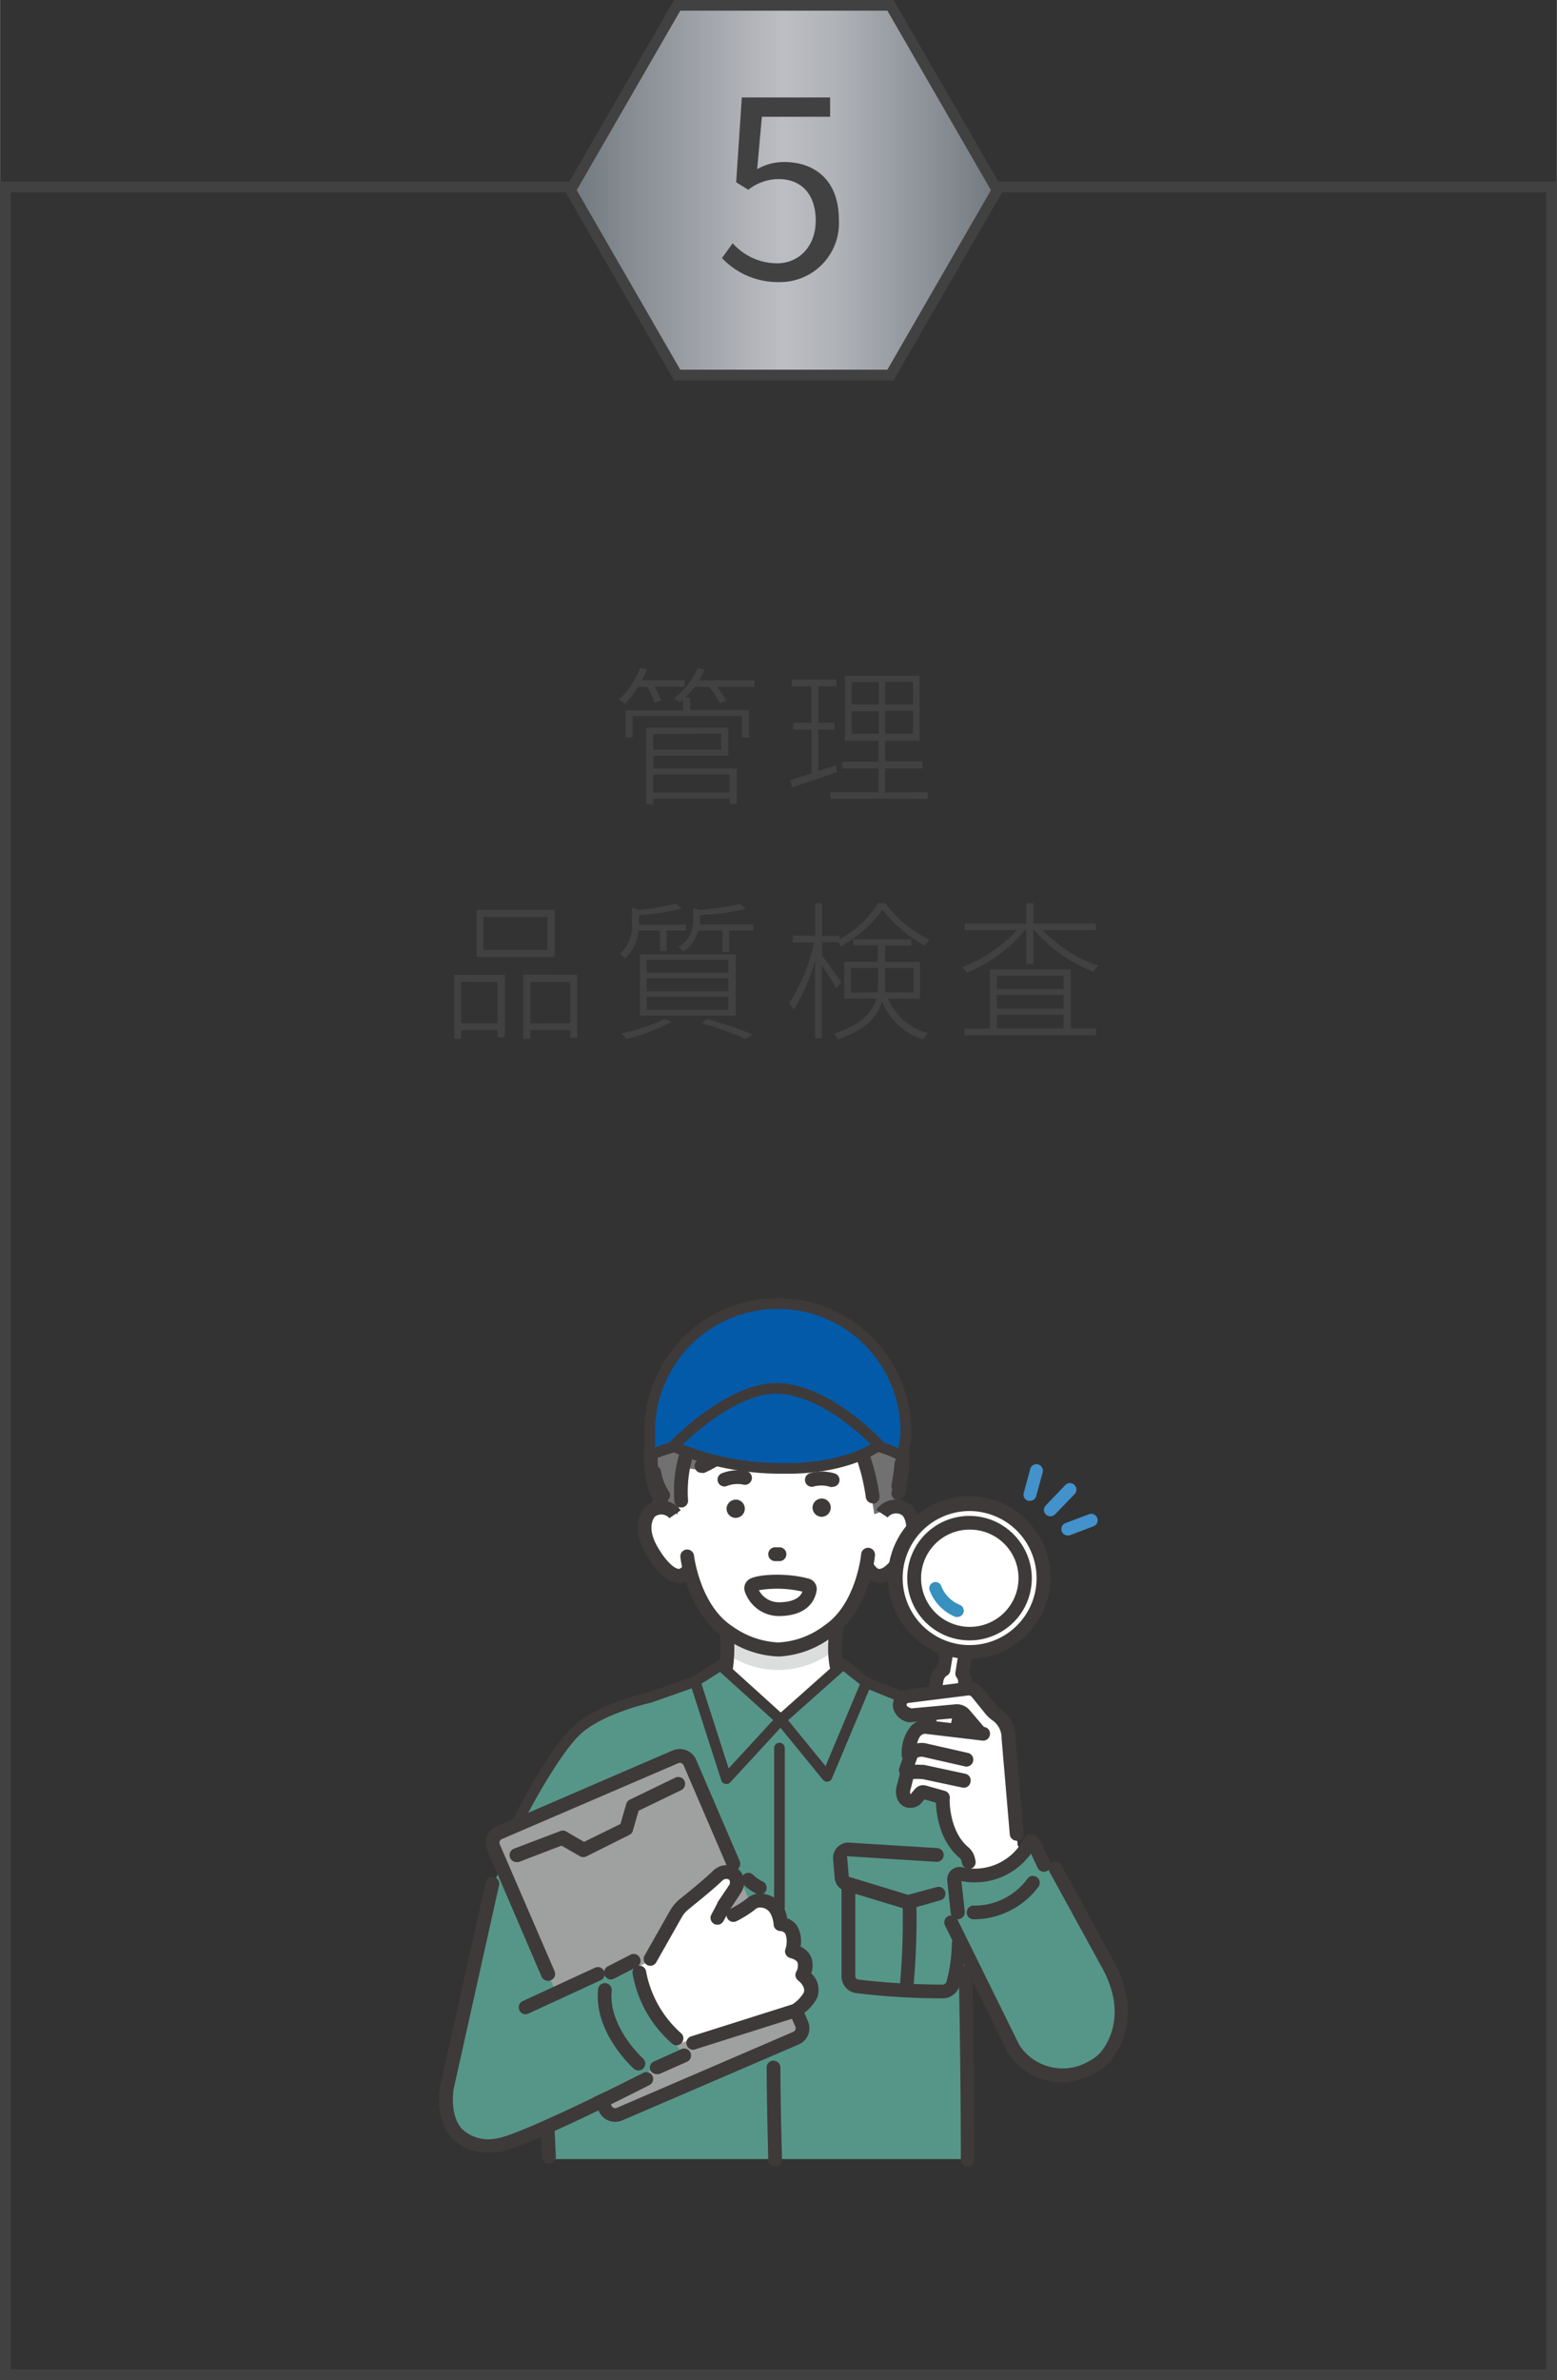 <svg xmlns="http://www.w3.org/2000/svg" xmlns:xlink="http://www.w3.org/1999/xlink" width="51.51mm" height="78.67mm" viewBox="0 0 146 223.01"><rect x="0" y="0" width="146" height="223.01" fill="#333333" stroke="none"/><defs><style>.cls-1{fill:#424142;}.cls-13,.cls-2{fill:#569689;}.cls-3{fill:#fff;}.cls-4{fill:#dcdddd;}.cls-5{fill:#3e3a39;}.cls-6{fill:#727171;}.cls-7{fill:#3890bf;}.cls-8{fill:#4392cb;}.cls-9{fill:#9fa0a0;}.cls-10{fill:#035aa9;}.cls-10,.cls-13,.cls-14{stroke:#3e3a39;stroke-linecap:round;stroke-linejoin:round;}.cls-11,.cls-14{fill:none;}.cls-11,.cls-12{stroke:#424142;stroke-miterlimit:10;}.cls-12{fill:url(#名称未設定グラデーション_11);}</style><linearGradient id="名称未設定グラデーション_11" x1="53.5" y1="17.82" x2="93.5" y2="17.82" gradientUnits="userSpaceOnUse"><stop offset="0" stop-color="#71797e"/><stop offset="0.5" stop-color="#bdbec4"/><stop offset="0.63" stop-color="#aeb1b6"/><stop offset="0.87" stop-color="#878d93"/><stop offset="1" stop-color="#71797e"/></linearGradient></defs><g id="レイヤー_2" data-name="レイヤー 2"><g id="レイヤー_1-2" data-name="レイヤー 1"><path class="cls-1" d="M59.85,64.36a10.33,10.33,0,0,1-1.24,1.58,3,3,0,0,0-.57-.38,8.1,8.1,0,0,0,2-3l.63.17a10,10,0,0,1-.48,1h4v.61H61.38A7.31,7.31,0,0,1,62,65.64l-.63.2a8.28,8.28,0,0,0-.66-1.48Zm10.89,0H67.22a6.76,6.76,0,0,1,.87,1.28l-.6.24a7.85,7.85,0,0,0-1-1.52H65.15a9,9,0,0,1-.91,1h.47v1.18h5.52V69.1h-.66v-2H59.31v2h-.65V66.57h5.39v-1a3.22,3.22,0,0,1-.28.24,3.87,3.87,0,0,0-.58-.37,7,7,0,0,0,2.24-2.84l.64.15a6.43,6.43,0,0,1-.52,1h5.19ZM61.25,72h7.83v3.32h-.66v-.49H61.25v.53h-.66V68.18H68.3V70.8h-7Zm0-3.22v1.48h6.38V68.74Zm0,3.78v1.7h7.17v-1.7Z"/><path class="cls-1" d="M78.5,72.34l-4.22,1.44-.18-.68,2-.64v-4.1H74.38v-.63h1.71V64.31H74.24v-.64h4.19v.64H76.74v3.42h1.52v.63H76.74v3.88c.53-.17,1.1-.35,1.65-.54ZM87,74.22v.63H77.87v-.63h4.5V72H79v-.63h3.37V69.41H79.23V63.32h7v6.09H83v1.92H86.5V72H83v2.26ZM79.86,66h2.55V63.92H79.86Zm0,2.75h2.55V66.64H79.86Zm5.76-4.87H83V66h2.61Zm0,2.72H83v2.15h2.61Z"/><path class="cls-1" d="M42.59,91.34h4.75v5.84h-.68v-.66H43.23v.8h-.64Zm.64.65v3.89h3.43V92ZM52,89.66H44.69V85.25H52Zm-.68-3.75h-6V89h6Zm2.8,5.43v5.88h-.65v-.7H49.73v.8h-.66v-6Zm-.65,4.54V92H49.73v3.89Z"/><path class="cls-1" d="M59.87,87.2a4.18,4.18,0,0,1-1.28,2.63,1.79,1.79,0,0,0-.46-.45,3.67,3.67,0,0,0,1.13-2.88V85.05l.66.2a23.88,23.88,0,0,0,3.47-.58l.52.47a24.1,24.1,0,0,1-4,.61v.87h4.42v.58H62.5v1.91h-.62V87.2ZM63,95.74a21.29,21.29,0,0,1-4.26,1.63,3.52,3.52,0,0,0-.49-.54,18.53,18.53,0,0,0,4.13-1.37Zm-3-6.32h9v5.73H60Zm.64,1.71h7.66V89.94H60.62Zm0,1.74h7.66V91.66H60.62Zm0,1.74h7.66V93.39H60.62Zm10-8v.58H68.37v2h-.63v-2H65.47a3.37,3.37,0,0,1-1.42,2,1.44,1.44,0,0,0-.45-.47A2.68,2.68,0,0,0,65,86.33V85.09l.62.17a26.53,26.53,0,0,0,3.78-.56l.52.46a23.63,23.63,0,0,1-4.3.59v.59a1.42,1.42,0,0,1,0,.28Zm-4.32,8.87a39.28,39.28,0,0,1,4.26,1.45l-.7.41a29.82,29.82,0,0,0-4.09-1.48Z"/><path class="cls-1" d="M78.42,92.62c-.23-.45-.9-1.49-1.36-2.2v6.87h-.63V90a17.59,17.59,0,0,1-2,4.6A3.28,3.28,0,0,0,74,94a16.67,16.67,0,0,0,2.33-5.69h-2v-.64h2.12V84.63h.63v3.06h1.66V88a10,10,0,0,0,3.62-3.38H83a11.34,11.34,0,0,0,4.13,3.42,6.27,6.27,0,0,0-.38.57,12.7,12.7,0,0,1-4-3.37,11.61,11.61,0,0,1-3.91,3.43,2,2,0,0,0-.23-.38h-1.5v1.3c.42.49,1.52,2.06,1.76,2.45Zm4.86.95A5.49,5.49,0,0,0,87,96.8a1.87,1.87,0,0,0-.42.59,6,6,0,0,1-3.87-3.57c-.39,1.39-1.47,2.66-4.13,3.56a1.72,1.72,0,0,0-.41-.52c2.64-.85,3.62-2,4-3.29h-3V90.11h3.14V88.58H80V88h5.46v.6H83v1.53h3.27v3.46Zm-1-.59a6.69,6.69,0,0,0,.06-.9V90.7H79.8V93ZM83,90.7v1.4a8.64,8.64,0,0,1,0,.88h2.68V90.7Z"/><path class="cls-1" d="M97.77,87.15A13.13,13.13,0,0,0,103,90.49a2.55,2.55,0,0,0-.46.56A13.89,13.89,0,0,1,97,87.15h-.1v3.2h-.66v-3.2h-.12a14.25,14.25,0,0,1-5.45,4,2.86,2.86,0,0,0-.46-.52,13.49,13.49,0,0,0,5.15-3.48h-4.9v-.61h5.78V84.63h.66v1.91h5.86v.61Zm2.64,9.22h2.38V97H90.44v-.62h2.38V90.82h7.59Zm-6.93-4.94v1.24h6.25V91.43Zm6.25,1.8H93.48v1.28h6.25Zm-6.25,3.14h6.25V95.08H93.48Z"/><polygon class="cls-2" points="50.01 171.48 51.47 202.3 90.89 202.3 90.85 169.68 50.01 171.48"/><path class="cls-2" d="M46.35,176.4c0,.2-4.48,19.3-4.48,19.3s-.28,6.84,5.33,5.14l13.1-5.93,1-35.6-6.2,2.09s-4.17,2.62-6.46,9.16Z"/><polygon class="cls-2" points="58.77 160.5 57.38 171.6 72.68 176.34 89.28 169.61 88.21 160.53 79.49 156.47 66.27 156.78 58.77 160.5"/><path class="cls-3" d="M85.37,141.93a2.08,2.08,0,0,0-2.68-.47L80.24,135H75.9l-4.45-1.22L67.33,132l-2.23,4.12-2,5.9s-1.46-1.4-2.56,0c0,0-1.43,3.14,2.79,6,0,0,1.14-.29,1.41-.79,0,0,1.4,7.52,8.32,7.25,6.22.25,8.22-7.33,8.22-7.33.29.49,1.35.62,1.35.62C87.14,144.88,85.37,141.93,85.37,141.93Z"/><path class="cls-3" d="M83.23,141s3.81-7.65-4.46-12.59c0,0-6.88-5-10.13-1.07,0,0-8.59,1-7.69,9.42l.4,4.63Z"/><path class="cls-3" d="M67.81,149.2s.59,5.17,0,7.5h0l4.78,4.21,6-4.21-.34-.41a28.32,28.32,0,0,1,.41-5.58L72,148.33Z"/><path class="cls-4" d="M68,152.77s6.29,3.31,9.88-.39l0,2.52a8.45,8.45,0,0,1-9.43.26Z"/><path class="cls-5" d="M67.93,139.28a.65.65,0,0,1-.61-.43.64.64,0,0,1,.4-.82,4,4,0,0,1,2.33-.17.64.64,0,0,1,.43.8.66.66,0,0,1-.8.44,2.76,2.76,0,0,0-1.54.14A.52.52,0,0,1,67.93,139.28Z"/><path class="cls-5" d="M78.07,139.33l-.18,0a2.81,2.81,0,0,0-1.55-.06.64.64,0,0,1-.82-.39.65.65,0,0,1,.39-.83,4.08,4.08,0,0,1,2.33,0,.64.64,0,0,1-.17,1.26Z"/><path class="cls-5" d="M77.06,142.12h0a.87.87,0,0,1-.87-.85h0a.86.86,0,0,1,.85-.86h0a.84.84,0,0,1,.86.84h0A.86.86,0,0,1,77.06,142.12Z"/><path class="cls-5" d="M69,142.22h0a.86.86,0,0,1-.87-.84h0a.87.87,0,0,1,.85-.87h0a.84.84,0,0,1,.86.84h0A.86.86,0,0,1,69,142.22Z"/><path class="cls-5" d="M73.18,146.27h-.41a.65.65,0,1,1,0-1.29h.4a.65.65,0,0,1,0,1.29Z"/><path class="cls-5" d="M68,157.42h-.14a.65.65,0,0,1-.49-.78,13,13,0,0,0,.14-3.41.65.65,0,0,1,1.29-.12,14.27,14.27,0,0,1-.17,3.82A.64.64,0,0,1,68,157.42Z"/><path class="cls-5" d="M78.44,156.72a.64.64,0,0,1-.63-.5,10.22,10.22,0,0,1,0-3.57.65.65,0,1,1,1.27.25h0a8.6,8.6,0,0,0,0,3,.64.64,0,0,1-.49.77Z"/><path class="cls-5" d="M73,155.21a9.16,9.16,0,0,1-5-1.72c-3.55-2.3-4.18-7.37-4.2-7.58a.64.64,0,0,1,.56-.72.65.65,0,0,1,.72.57c0,.05.58,4.7,3.64,6.65l0,0a8,8,0,0,0,4.21,1.48h.1a7.73,7.73,0,0,0,4.27-1.59l0,0c3-2,3.46-6.7,3.46-6.74a.65.65,0,0,1,1.29.11c0,.22-.51,5.3-4,7.68a9,9,0,0,1-5,1.86Z"/><path class="cls-5" d="M54.43,184.37a.65.65,0,0,1-.65-.61l-.28-5.43-1-5.49a.64.64,0,0,1,1.27-.22l1,5.52v.08l.29,5.47a.65.65,0,0,1-.61.68Z"/><path class="cls-5" d="M73,151.42h0a3.39,3.39,0,0,1-3.15-2.27,1,1,0,0,1,.46-1.21c.86-.48,3.68-.57,5.61,0a1,1,0,0,1,.66,1.05C76.5,149.56,76.06,151.42,73,151.42ZM71.16,149A2.13,2.13,0,0,0,73,150.13c1.24,0,2-.36,2.24-1A10.37,10.37,0,0,0,71.16,149Z"/><path class="cls-6" d="M77.76,132s-2.73,1.06-6.9,2.87l-5.1,2.89-1.42-.21-.81,4.37-2-1.33s-2.39-8.13,2.5-11.78c0,0,5.52-6.23,13.84-1l2.87,1s5.49,3.52,3.36,12.28l-2.12.79S81.05,134.37,77.76,132Z"/><path class="cls-5" d="M84.23,140.55H84.1a.65.65,0,0,1-.5-.76c.76-3.65.47-6.49-.88-8.44A5.65,5.65,0,0,0,79.28,129a.66.66,0,0,1-.54-.74.65.65,0,0,1,.73-.54,6.91,6.91,0,0,1,4.29,2.84c1.57,2.25,1.94,5.43,1.1,9.46A.64.64,0,0,1,84.23,140.55Z"/><path class="cls-5" d="M62,141.25a.65.65,0,0,1-.54-.29c-2-3-.64-8.3-.59-8.52a.65.65,0,1,1,1.25.32h0c0,.05-1.25,5,.42,7.49a.66.66,0,0,1-.18.9A.68.68,0,0,1,62,141.25Z"/><path class="cls-5" d="M62.46,131.35a.65.65,0,0,1-.55-1,13,13,0,0,1,4.25-3.88C68.7,125,72.85,124,78.23,127a.65.65,0,0,1,.24.88.64.64,0,0,1-.88.24c-3.88-2.2-7.5-2.39-10.76-.56A12,12,0,0,0,63,131.05.62.62,0,0,1,62.46,131.35Z"/><path class="cls-5" d="M81.83,140.86a.66.66,0,0,1-.64-.56A18.72,18.72,0,0,0,78.56,133a.64.64,0,0,1,1.06-.73,19.75,19.75,0,0,1,2.85,7.89.65.65,0,0,1-.55.73Z"/><path class="cls-5" d="M70.86,136.33a.64.64,0,0,1-.12-1.27c5.36-1,6.3-3.19,6.3-3.22v0l1.21.43c-.1.29-1.19,2.88-7.26,4Z"/><path class="cls-5" d="M65.78,138a.64.64,0,0,1-.26-1.23,11.36,11.36,0,0,0,4.79-4,.65.65,0,0,1,1.11.66A12.54,12.54,0,0,1,66.05,138,.66.66,0,0,1,65.78,138Z"/><path class="cls-5" d="M82.46,148.29a1.8,1.8,0,0,1-1.49-.86.65.65,0,0,1,.16-.9.63.63,0,0,1,.89.15c.24.33.4.33.45.32.51,0,1.32-1,1.71-1.7v0c1.32-2.06.63-3.09.45-3.3a1,1,0,0,0-1.39.18h0l-1.08-.71a2.27,2.27,0,0,1,3.17-.54l.11.07c.07.07,1.9,1.73-.17,5-.23.42-1.36,2.27-2.75,2.34Z"/><path class="cls-5" d="M63.87,141.25a.64.64,0,0,1-.64-.63,12.4,12.4,0,0,1,1.06-6,.65.65,0,0,1,.88-.23.63.63,0,0,1,.24.87,11.43,11.43,0,0,0-.89,5.33.64.64,0,0,1-.63.66Z"/><path class="cls-5" d="M63.65,148.32h0c-1.39,0-2.55-1.85-2.79-2.25-2.15-3.18-.37-4.87-.29-4.94a.39.39,0,0,1,.1-.08,2.25,2.25,0,0,1,3.16.46l-1.06.74h0a1,1,0,0,0-1.37-.14c-.18.22-.83,1.25.52,3.25l0,0c.39.65,1.21,1.62,1.73,1.64,0,0,.21,0,.43-.33a.65.65,0,0,1,.9-.17.64.64,0,0,1,.17.89A1.75,1.75,0,0,1,63.65,148.32Z"/><path class="cls-5" d="M72.69,203a.65.65,0,0,1-.65-.63c-.09-3.54-.14-6.28-.15-8.64a.63.63,0,0,1,.64-.65h0a.65.65,0,0,1,.65.64c0,2.35.06,5.09.15,8.62a.64.64,0,0,1-.62.66Z"/><path class="cls-5" d="M61.15,181.69l-4.31-1.18a1.12,1.12,0,0,1-1.05-1l-.19-1.25a.64.64,0,0,1,.54-.73.64.64,0,0,1,.73.54l.17,1.12,4.09,1.11,5.41-1.64h.08s.07,0,.08-.08l.15-1.76a.13.13,0,0,0,0-.12.22.22,0,0,0-.12,0l-10.62.62A.64.64,0,1,1,56,176l10.62-.62a1.42,1.42,0,0,1,1.12.43,1.44,1.44,0,0,1,.4,1.13L68,178.72a1.37,1.37,0,0,1-1.2,1.25Z"/><path class="cls-5" d="M61.1,187.77a.65.65,0,0,1-.64-.61c-.12-2.33-.11-5.67-.11-5.7a.65.65,0,0,1,.65-.64h0a.64.64,0,0,1,.64.64s0,3.34.11,5.63a.65.65,0,0,1-.61.68Z"/><path class="cls-5" d="M66.56,189.1a.7.7,0,0,1-.37-.11.65.65,0,0,1-.16-.9.34.34,0,0,0,0-.17c-.06-1.38,0-4.75,0-6.76,0-.67,0-1.21,0-1.49a.65.65,0,0,1,1.29,0c0,.29,0,.82,0,1.5,0,2,0,5.35,0,6.7a1.53,1.53,0,0,1-.27.95A.66.66,0,0,1,66.56,189.1Z"/><path class="cls-5" d="M56.47,186.26a.64.64,0,0,1-.64-.6c-.16-2.16-.09-4.2-.09-4.29a.65.65,0,0,1,.64-.62h0a.65.65,0,0,1,.62.67s-.07,2.06.08,4.15a.65.65,0,0,1-.59.69Z"/><path class="cls-5" d="M85.1,178.93l-5.63-1.71a1.37,1.37,0,0,1-1.2-1.25l-.15-1.76a1.43,1.43,0,0,1,1.52-1.56l8.25.51a.64.64,0,0,1,.6.69.65.65,0,0,1-.68.6l-8.25-.52a.22.22,0,0,0-.12,0,.13.13,0,0,0,0,.12l.15,1.76a.09.09,0,0,0,.08.08h.08l5.4,1.65,2.69-.73a.65.65,0,0,1,.79.45.63.63,0,0,1-.45.79Z"/><path class="cls-5" d="M85,186.94h-.14a.64.64,0,0,1-.49-.77,68.65,68.65,0,0,0,.28-7.45.64.64,0,0,1,.64-.64h0a.65.65,0,0,1,.65.64,70.41,70.41,0,0,1-.31,7.72A.64.64,0,0,1,85,186.94Z"/><path class="cls-5" d="M88.35,187.24h0a67.58,67.58,0,0,1-8.07-.49,1.59,1.59,0,0,1-1.37-1.63c0-1.35,0-4.7,0-6.7,0-.68,0-1.21,0-1.5a.65.65,0,1,1,1.29,0c0,.28,0,.81,0,1.49,0,2,0,5.38,0,6.76a.33.33,0,0,0,.29.31,67.77,67.77,0,0,0,7.89.47h0a.38.38,0,0,0,.37-.25,15.05,15.05,0,0,0,.51-3.67.66.66,0,0,1,.67-.62.64.64,0,0,1,.62.67A16.44,16.44,0,0,1,90,186,1.65,1.65,0,0,1,88.35,187.24Z"/><path class="cls-3" d="M90.26,156.8l.25-1.55a.89.89,0,0,0-.73-1h0a.91.91,0,0,0-1,.74l-.24,1.49a1.34,1.34,0,0,0-.63.92l-1.6,9.13a1.34,1.34,0,1,0,2.64.47l1.6-9.14A1.36,1.36,0,0,0,90.26,156.8Z"/><path class="cls-5" d="M87.59,168.72a2,2,0,0,1-.34,0,2,2,0,0,1-1.62-2.3l1.6-9.13a2,2,0,0,1,.68-1.18l.2-1.22a1.52,1.52,0,0,1,1.76-1.27h0a1.54,1.54,0,0,1,1.25,1.76l-.21,1.31a2,2,0,0,1,.21,1.28l-1.59,9.14A2,2,0,0,1,87.59,168.72Zm2-13.86a.24.24,0,0,0-.24.21l-.24,1.48a.61.61,0,0,1-.31.45.74.74,0,0,0-.33.48l-1.6,9.14a.7.7,0,0,0,1.38.23l1.59-9.13a.66.66,0,0,0-.13-.54.65.65,0,0,1-.12-.49l.25-1.54a.25.25,0,0,0-.2-.29h0Z"/><circle class="cls-3" cx="90.89" cy="147.86" r="6.92"/><path class="cls-5" d="M90.91,155.43a7.35,7.35,0,0,1-1.32-.11,7.62,7.62,0,1,1,1.32.11Zm0-13.85a6.28,6.28,0,1,0,6.2,7.37h0A6.29,6.29,0,0,0,92,141.68,5.74,5.74,0,0,0,90.88,141.58Z"/><path class="cls-5" d="M90.9,153.7a5.83,5.83,0,0,1-1-.09,5.84,5.84,0,0,1-4.74-6.75,5.83,5.83,0,0,1,10.51-2.35,5.77,5.77,0,0,1,1,4.36h0a5.77,5.77,0,0,1-2.39,3.77A5.83,5.83,0,0,1,90.9,153.7Zm0-10.38a4.55,4.55,0,0,0-4.46,3.76,4.54,4.54,0,0,0,9,1.57h0a4.54,4.54,0,0,0-3.7-5.26A4.22,4.22,0,0,0,90.88,143.32Z"/><path class="cls-7" d="M89.79,151.5a.51.51,0,0,1-.2,0A4.33,4.33,0,0,1,87.17,149a.59.59,0,0,1,.37-.74.57.57,0,0,1,.73.37A3.17,3.17,0,0,0,90,150.37a.59.59,0,0,1,.34.75A.58.58,0,0,1,89.79,151.5Z"/><path class="cls-2" d="M89.79,179l0-3s4.77.73,7-3.33l1,2.15,1.45.27,5.41,10.81s1.42,6.9-3.26,8.22c0,0-4.67,1-6.73-2.63L88.82,180Z"/><path class="cls-3" d="M90.85,175.08a12.31,12.31,0,0,1-.16-1.37s-2.33-2.57-2.29-5.21l-2-.66L85.5,169s-1.37-.44-.56-2.49l.32-1.64.54-2.17s0-.77,1.22-.91l4.93.61-1.87-2-4.89.54s-1.61-1.16-.25-2l5.76-.72,2.24,2s1.34.75,1.49,1.81l1,10.84.48,1.1-4.61,2.13Z"/><path class="cls-5" d="M95.33,172.47a.65.65,0,0,1-.64-.59l-.77-9a2,2,0,0,0-.8-1.65,3.36,3.36,0,0,1-.68-.61L91.13,159a.38.38,0,0,0-.35-.14l-5.6.7a.27.27,0,0,0-.16.1.15.15,0,0,0,0,.11c0,.1.19.21.45.3l4.11-.38a1.58,1.58,0,0,1,1.35.55l1.28,1.5a.64.64,0,0,1-.07.9.65.65,0,0,1-.91-.07l-1.28-1.49a.27.27,0,0,0-.25-.11l-4.35.4-.12,0a1.8,1.8,0,0,1-1.46-1.26,1.43,1.43,0,0,1,.21-1.15,1.52,1.52,0,0,1,1.06-.65l5.6-.7a1.67,1.67,0,0,1,1.51.6l1.31,1.59a1.76,1.76,0,0,0,.4.36,3.18,3.18,0,0,1,1.36,2.66l.77,9a.65.65,0,0,1-.59.7Z"/><path class="cls-5" d="M85.19,165.07h-.06a.63.63,0,0,1-.58-.7,3.94,3.94,0,0,1,.9-2.67,1.81,1.81,0,0,1,1.56-.51l5.26.62a.63.63,0,0,1,.56.71.64.64,0,0,1-.71.57l-5.3-.63a.55.55,0,0,0-.46.15c-.24.24-.41.64-.53,1.88A.64.64,0,0,1,85.19,165.07Z"/><path class="cls-5" d="M84.94,166.48a.45.45,0,0,1-.2,0,.64.64,0,0,1-.41-.81l.57-1.72.12-.12a2.11,2.11,0,0,1,1.61-.51h.07l4.13.94a.65.65,0,0,1-.29,1.26l-4-.91a1,1,0,0,0-.52.08L85.55,166A.64.64,0,0,1,84.94,166.48Z"/><path class="cls-5" d="M85.35,169.39h-.13a1.28,1.28,0,0,1-1-.66l0,0a1.9,1.9,0,0,1-.14-1.37l.26-1a1.33,1.33,0,0,1,1.17-1,6.59,6.59,0,0,1,.89,0h.23l3.87.83A.64.64,0,0,1,91,167a.63.63,0,0,1-.76.49l-3.76-.8h-.14a5.58,5.58,0,0,0-.71,0s0,0,0,0l-.25,1a.62.62,0,0,0,0,.43h0a0,0,0,0,0,0,0l.44-.52a1,1,0,0,1,1-.3l1.78.5a.65.65,0,0,1,.44.8.63.63,0,0,1-.79.44l-1.57-.44-.3.36A1.35,1.35,0,0,1,85.35,169.39Z"/><path class="cls-5" d="M90.85,175.11a.66.66,0,0,1-.63-.49l-.06-.25a.58.58,0,0,0-.2-.31c-2.32-1.94-2.21-5.44-2.2-5.59a.65.65,0,0,1,1.29.05c0,.06-.09,3,1.74,4.55a1.87,1.87,0,0,1,.62,1l.06.25a.64.64,0,0,1-.47.78Z"/><path class="cls-5" d="M89.79,179.82a.65.65,0,0,1-.64-.57l-.33-3.07a.43.43,0,0,0,0-.05,1.17,1.17,0,0,1,.4-.91,1.15,1.15,0,0,1,1-.27A5.18,5.18,0,0,0,96,172.3a.82.82,0,0,1,.85-.43.83.83,0,0,1,.65.55l1,2.1a.65.65,0,0,1-1.17.55l-.65-1.39a6.49,6.49,0,0,1-6.53,2.57l.32,2.86a.66.66,0,0,1-.57.71Zm6.46-7.06Z"/><path class="cls-5" d="M91.56,179.83h-.33a.64.64,0,0,1-.57-.71.63.63,0,0,1,.7-.57,6.16,6.16,0,0,0,5-2.54.63.63,0,0,1,.9-.1.64.64,0,0,1,.1.9A7.58,7.58,0,0,1,91.56,179.83Z"/><path class="cls-5" d="M99.54,195.1a5.73,5.73,0,0,1-3-.82,6.85,6.85,0,0,1-2.09-2l0-.06L88.61,180.4a.65.65,0,0,1,.3-.86.64.64,0,0,1,.86.29l5.83,11.81a4.85,4.85,0,0,0,6.44,1.53,3.7,3.7,0,0,0,1.37-1.13c.87-1.22,2-3.81,0-7.55l-5-9.11a.65.65,0,0,1,.26-.88.64.64,0,0,1,.87.26l4.95,9.11c2.34,4.37.93,7.46-.12,8.92a4.94,4.94,0,0,1-1.84,1.54A6.93,6.93,0,0,1,99.54,195.1Z"/><path class="cls-5" d="M90.75,203a.65.65,0,0,1-.65-.65c0-8.41-.19-17.45-.19-17.54a.65.65,0,0,1,.63-.66h0a.64.64,0,0,1,.64.63c0,.09.19,9.14.19,17.57a.65.65,0,0,1-.64.65Z"/><path class="cls-8" d="M98.49,142.07a.58.58,0,0,1-.42-.17.6.6,0,0,1,0-.85l1.85-1.93a.61.61,0,0,1,.88.84l-1.86,1.93A.6.6,0,0,1,98.49,142.07Z"/><path class="cls-8" d="M96.58,140.62a.44.44,0,0,1-.16,0,.6.6,0,0,1-.42-.74l.61-2.25a.6.6,0,0,1,.74-.42.62.62,0,0,1,.43.74l-.62,2.25A.59.59,0,0,1,96.58,140.62Z"/><path class="cls-8" d="M100.15,143.87a.6.6,0,0,1-.21-1.17l2.18-.82a.6.6,0,1,1,.42,1.13l-2.17.82A.57.57,0,0,1,100.15,143.87Z"/><path class="cls-5" d="M51.46,202.7a.63.63,0,0,1-.64-.61l-.12-2.53A.65.65,0,0,1,52,199.5l.12,2.53a.64.64,0,0,1-.62.67Z"/><rect class="cls-9" x="50.57" y="166.67" width="20.06" height="28.7" rx="1.02" transform="translate(-66.6 38.68) rotate(-23.28)"/><path class="cls-5" d="M57.68,198.81a1.67,1.67,0,0,1-1.53-1l-.85-2a.64.64,0,1,1,1.18-.51l.86,2a.37.37,0,0,0,.49.2l16.55-7.12a.37.37,0,0,0,.2-.21.34.34,0,0,0,0-.28l-1.14-2.65a.64.64,0,0,1,1.18-.51l1.14,2.65a1.65,1.65,0,0,1-.87,2.18l-16.55,7.12A1.74,1.74,0,0,1,57.68,198.81Z"/><path class="cls-5" d="M51.38,185.6a.67.67,0,0,1-.6-.39l-5.11-11.89a1.67,1.67,0,0,1,.87-2.18L63.1,164a1.69,1.69,0,0,1,1.27,0,1.65,1.65,0,0,1,.91.89l4.08,9.48a.65.65,0,0,1-.34.85.64.64,0,0,1-.84-.34L64.1,165.4a.38.38,0,0,0-.21-.2.34.34,0,0,0-.28,0l-16.56,7.12a.37.37,0,0,0-.19.49L52,184.7a.64.64,0,0,1-.34.84A.57.57,0,0,1,51.38,185.6Z"/><path class="cls-5" d="M48.41,174.47a.65.65,0,0,1-.23-1.25l4.32-1.64a.63.63,0,0,1,.55,0l1.71,1,3.42-1.68.54-1.88a.67.67,0,0,1,.34-.4l4.26-2.06a.65.65,0,0,1,.86.3.66.66,0,0,1-.3.87l-4,1.93-.54,1.87a.62.62,0,0,1-.34.4l-4,2a.66.66,0,0,1-.61,0l-1.74-1-4,1.53A.93.93,0,0,1,48.41,174.47Z"/><path class="cls-3" d="M61.85,183.2l1.86-4.42s3.1-2.56,4.36-3.34c0,0,1.17-.47,1.07,1.25l-1.3,1.93-.57,1.08.64-.06c1.62-.9,2.8-1.53,2.8-1.53,2.43-.46,2.51,2.15,2.51,2.15,1.82.18,1.11,2.54,1.11,2.54a1.42,1.42,0,0,1,1,2.22,1.66,1.66,0,0,1,.73,1.9,3.61,3.61,0,0,1-1.48,1.47L65,191l-4.39,1.62-2.58-7.3Z"/><path class="cls-5" d="M65,192.06a.65.65,0,0,1-.61-.45.64.64,0,0,1,.42-.81l9.5-3h0a3.39,3.39,0,0,0,1.06-1.1c.13-.33-.07-.77-.54-1.15a.65.65,0,0,1-.16-.82,1.09,1.09,0,0,0,.12-.83c-.1-.24-.43-.37-.69-.44a.66.66,0,0,1-.4-.31.62.62,0,0,1-.06-.5,2.14,2.14,0,0,0,0-1.47.63.63,0,0,0-.52-.25.65.65,0,0,1-.58-.62,2.49,2.49,0,0,0-.23-.89,1.11,1.11,0,0,0-1.12-.69.53.53,0,0,0-.3.12A10.45,10.45,0,0,1,69.08,180a.64.64,0,1,1-.62-1.13,10.14,10.14,0,0,0,1.6-1,1.74,1.74,0,0,1,1.13-.44,2.55,2.55,0,0,1,2.61,2.31,1.77,1.77,0,0,1,.94.71,2.85,2.85,0,0,1,.33,1.95,1.9,1.9,0,0,1,1,1,2.18,2.18,0,0,1,0,1.49,2.12,2.12,0,0,1,.55,2.31A4.11,4.11,0,0,1,74.73,189l-9.49,3A.69.69,0,0,1,65,192.06Z"/><path class="cls-5" d="M61,184.19a.61.61,0,0,1-.32-.08.64.64,0,0,1-.24-.88L62.84,179a4,4,0,0,1,.95-1.1c.65-.52,2.25-1.81,3.07-2.61a1.84,1.84,0,0,1,1.69-.49,1.53,1.53,0,0,1,1.15,1.06,1.79,1.79,0,0,1-.24,1.52L68.39,179,67.84,180a.64.64,0,1,1-1.14-.6l.57-1.08,0-.06,1.08-1.6a.48.48,0,0,0,.08-.41.24.24,0,0,0-.21-.19.54.54,0,0,0-.5.16c-.83.81-2.34,2-3.17,2.69a2.41,2.41,0,0,0-.62.73l-2.4,4.23A.64.64,0,0,1,61,184.19Z"/><path class="cls-2" d="M49.22,188l4.63,9.35,10.31-4.79s-5-6.09-4.74-8.83Z"/><path class="cls-5" d="M49.22,188.73A.65.65,0,0,1,49,187.5l6.79-3.13a.64.64,0,0,1,.85.31.65.65,0,0,1-.31.86l-6.79,3.13A.66.66,0,0,1,49.22,188.73Z"/><path class="cls-5" d="M63.44,191.64a.66.66,0,0,1-.44-.18,11.23,11.23,0,0,1-3.69-6.58.64.64,0,0,1,1.28-.12,10.24,10.24,0,0,0,3.3,5.77.64.64,0,0,1,0,.91A.65.65,0,0,1,63.44,191.64Z"/><path class="cls-5" d="M59.86,194a.65.65,0,0,1-.43-.17c-.15-.13-3.76-3.41-3.35-7.44a.65.65,0,0,1,.7-.58.66.66,0,0,1,.58.71c-.35,3.37,2.9,6.32,2.93,6.35a.65.65,0,0,1,.05.91A.66.66,0,0,1,59.86,194Z"/><path class="cls-5" d="M57.27,185.47a.65.65,0,0,1-.29-1.22l2.15-1.1a.64.64,0,0,1,.58,1.15l-2.15,1.1A.73.73,0,0,1,57.27,185.47Z"/><path class="cls-5" d="M61.59,194.34A.64.64,0,0,1,61,194a.63.63,0,0,1,.33-.85L63.89,192a.63.63,0,0,1,.85.33.64.64,0,0,1-.32.85l-2.57,1.14A.58.58,0,0,1,61.59,194.34Z"/><path class="cls-5" d="M45.86,201.67a4.52,4.52,0,0,1-3.49-1.34c-1.63-1.78-1.15-4.62-1.13-4.74v0l4.31-19.3a.65.65,0,0,1,1.26.28l-4.3,19.28c0,.18-.34,2.38.82,3.64a3.61,3.61,0,0,0,3.14.89c1.57-.13,9.15-3.77,13.87-6.17a.64.64,0,0,1,.58,1.14c-1.22.63-12,6.11-14.34,6.32Z"/><path class="cls-5" d="M71.26,177.53a.54.54,0,0,1-.25-.06,4.39,4.39,0,0,1-1.28-.88.64.64,0,1,1,.87-.94,3.48,3.48,0,0,0,.91.64.65.65,0,0,1-.25,1.24Z"/><path class="cls-5" d="M62.18,140.74a.65.65,0,0,1-.54-.29,6.25,6.25,0,0,1-.93-2.39.65.65,0,0,1,.52-.75.65.65,0,0,1,.75.53,4.81,4.81,0,0,0,.74,1.9.64.64,0,0,1-.18.89A.61.61,0,0,1,62.18,140.74Z"/><path class="cls-5" d="M84.24,139.84l-.12,0a.65.65,0,0,1-.52-.75,18,18,0,0,0,.29-2.07.65.65,0,0,1,1.29.11c-.06.7-.17,1.44-.31,2.2A.65.65,0,0,1,84.24,139.84Z"/><path class="cls-10" d="M84.93,134.65a12,12,0,0,0-24-1v2.71s4.28-2.08,12.68-1.93c0,0,6.79-.22,11,2Z"/><rect class="cls-11" x="0.5" y="17.51" width="145" height="205"/><polygon class="cls-12" points="83.5 0.5 63.5 0.5 53.5 17.82 63.5 35.14 83.5 35.14 93.5 17.82 83.5 0.5"/><path class="cls-1" d="M67.7,24.18l1-1.39a5.59,5.59,0,0,0,4.17,1.88c2,0,3.62-1.53,3.62-4S75.15,16.78,73,16.78a4.61,4.61,0,0,0-2.83,1l-1.14-.7.53-7.95h8.28v1.81H71.44L71,15.85a5,5,0,0,1,2.53-.67c2.83,0,5.13,1.67,5.13,5.4a5.52,5.52,0,0,1-5.57,5.85A7.22,7.22,0,0,1,67.7,24.18Z"/><polygon class="cls-13" points="79.06 155.93 73.21 161.13 77.55 166.44 81.24 157.66 79.06 155.93"/><polygon class="cls-13" points="67.57 156.03 73.21 161.13 68.11 166.66 65.18 157.55 67.57 156.03"/><path class="cls-10" d="M63.12,135.52s5.43-5.75,10.09-5.42,9.23,5.31,9.23,5.31-2.93,2.28-9,2.17A25.73,25.73,0,0,1,63.12,135.52Z"/><path class="cls-14" d="M65.18,157.55l-4.29,1.51s-4.17.89-6.52,2.81-5.78,8.69-5.78,8.69"/><line class="cls-14" x1="81.24" y1="157.66" x2="84.52" y2="158.99"/><line class="cls-14" x1="73.09" y1="178.72" x2="73.09" y2="163.79"/></g></g></svg>